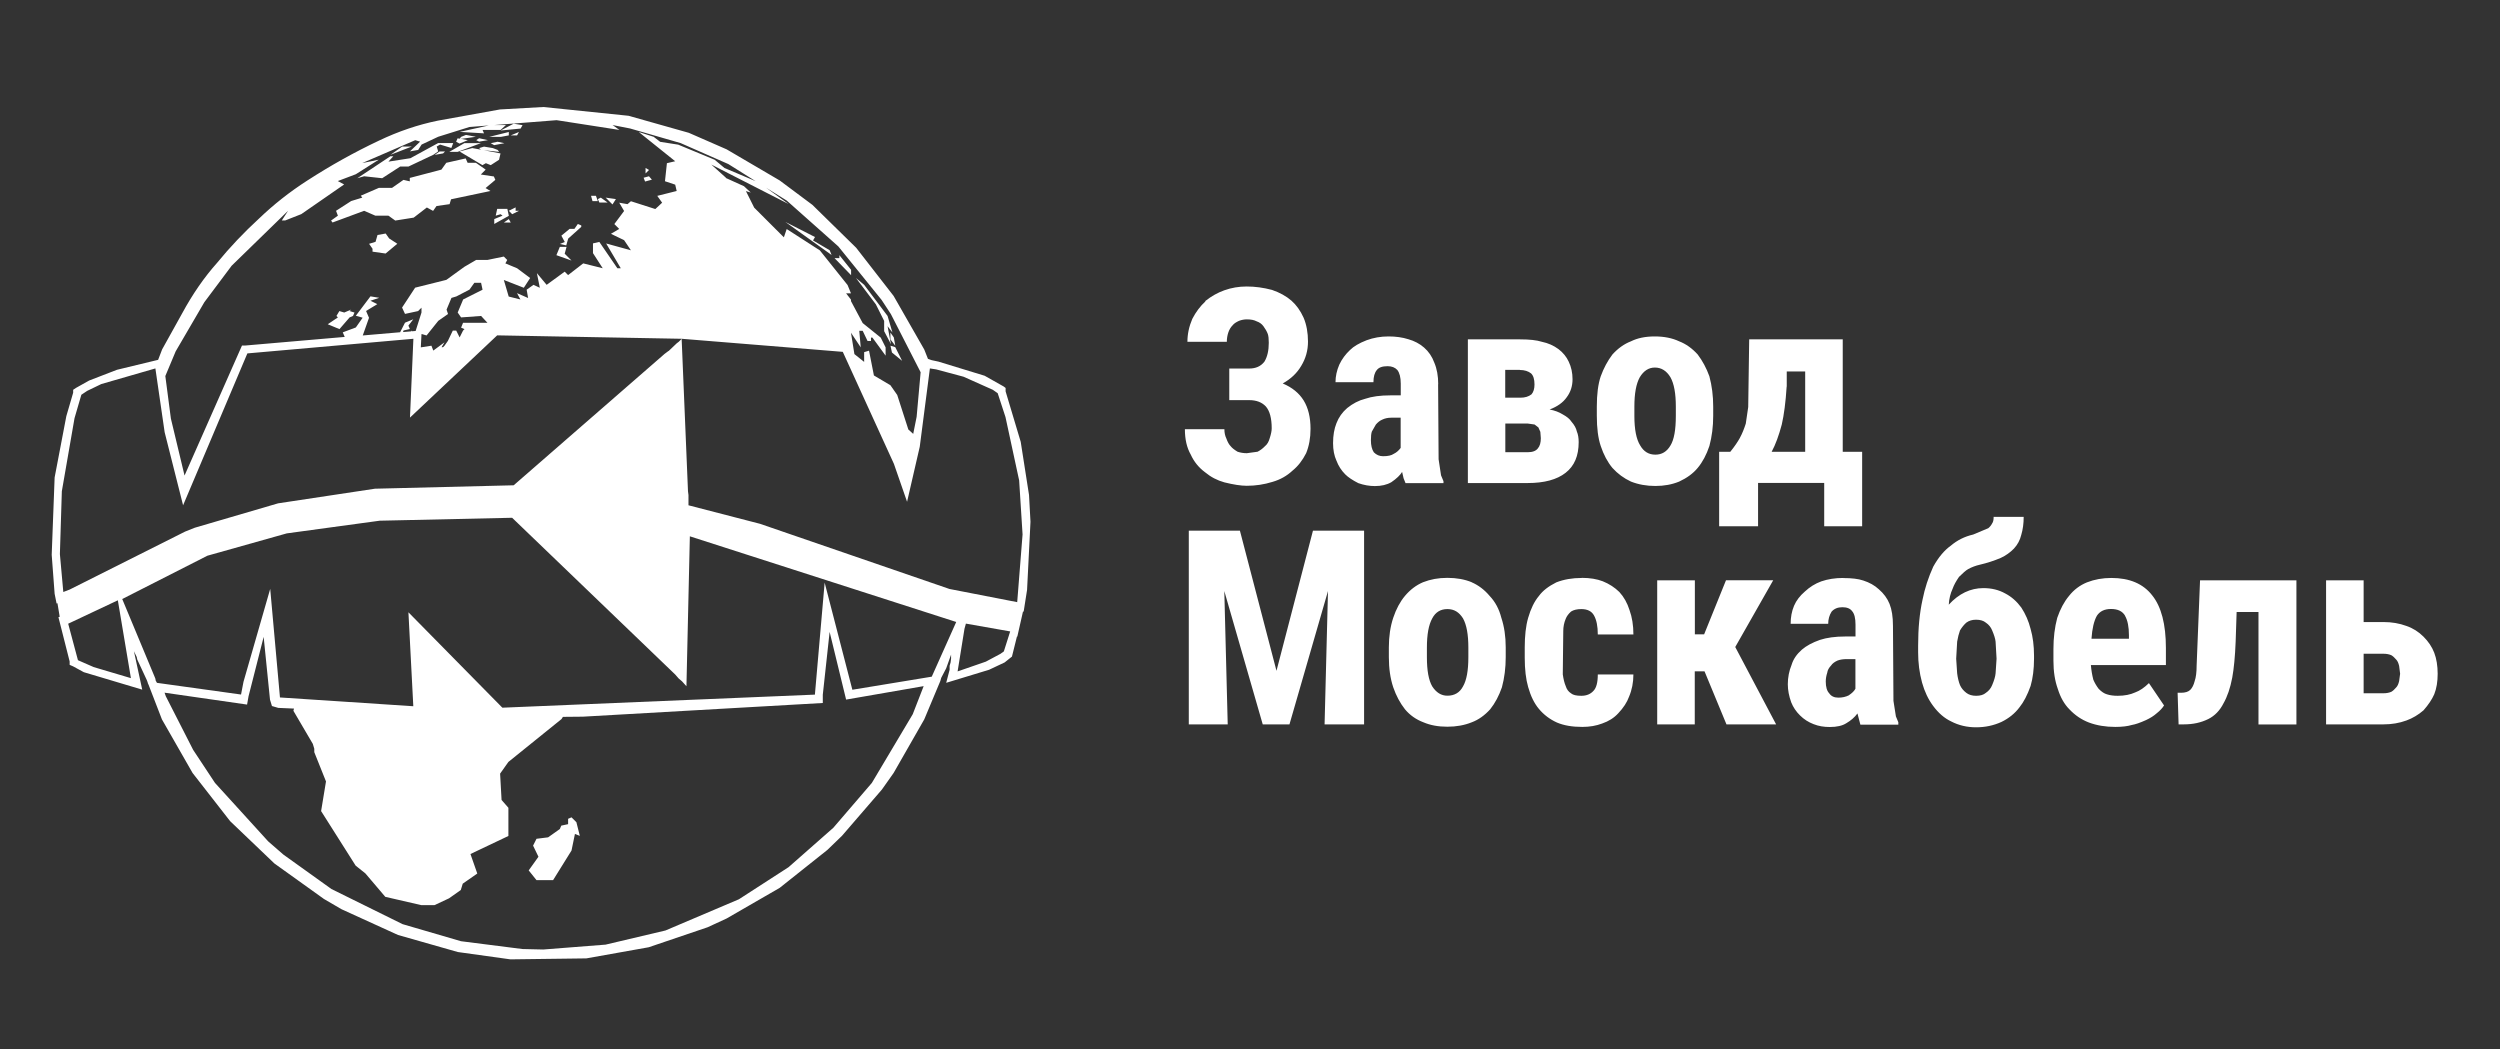 <?xml version="1.0" encoding="UTF-8"?>
<svg xmlns="http://www.w3.org/2000/svg" version="1.1" viewBox="0 0 256.29 107.59">
  <rect x="0" y="0" width="256.29" height="107.59" fill="#333333" stroke="none"/>
  <path stroke-width="0px" fill="#fff" d="M70.63,13.62l-6.19-1.75-8.74-.9-4.44.25-6.38,1.15c-2.01.41-4.03,1.09-6.04,2.05-2.5,1.18-4.94,2.54-7.34,4.09-1.82,1.17-3.46,2.47-4.94,3.89-1.56,1.43-3,2.95-4.3,4.54-1.32,1.48-2.52,3.21-3.59,5.19l-2.05,3.69-.41,1.07-4.22,1.02-2.85,1.1-1.34.75-.3.2v.3l-.7,2.4-1.2,6.29-.3,7.93.3,3.99.2,1,.09-.03.23,1.39-.13.04,1.15,4.54v.35l.35.15,1.1.6,5.99,1.79-.85-3.94.29.6.05.25.98,2.11.08.21.03.12.07.15,1.37,3.55,3.14,5.49,3.85,4.94,4.54,4.34,5.08,3.64,1.8,1.05,5.79,2.64,6.14,1.75,5.39.75,7.78-.1,6.39-1.14,6.04-2.05,1.95-.9,5.44-3.14,4.89-3.89,1.5-1.45,4.09-4.74,1.2-1.7,3.14-5.49,1.65-3.94.09-.32.51-.98.5-1.4v.4l-.05.4-.1.35v.4l-.35,1.34,4.4-1.34,1.59-.75.75-.6.51-2.05h.04l.58-2.56h.07s.35-2.23.35-2.23l.35-6.98-.15-2.75-.85-5.44-1.55-5.18v-.35l-.2-.15-1.95-1.1-4.74-1.45-.7-.15-.37-.13-.38-.96-3.14-5.49-3.84-4.94-4.49-4.4-3.35-2.5-5.44-3.19-3.89-1.7M67.03,14.03l-1.55-.5,3.74,3-.85.2-.2,1.85,1.05.35.15.65-1.99.5.5.7-.7.65-2.5-.8-.35.3-.85-.15.5.85-1,1.34.5.5-.85.5,1.35.65.7,1.04-2.54-.7,1.5,2.54h-.35l-1.85-2.7-.65.15v1l1,1.55-2-.5-1.55,1.2-.35-.35-1.85,1.35-1-1.2.3,1.5-.65-.3-.7.5.15.85-1.14-.5.35.65-1.2-.3-.5-1.7,2.05.8.65-1-1.34-1-1.2-.5.19-.35-.35-.35-1.69.35h-1.15l-1.2.7-1.85,1.34-3.2.8-1.34,2.04.3.65,1.34-.29.35-.35v.5l-.6,1.89-.39.03v-.08l-.07.09-.83.07.05-.16.65-.15-.15-.35.5-.65-.85.35-.5.98-3.83.33.64-1.81-.3-.7,1.15-.7-.7-.35.9-.3-.9-.15-1.5,1.99.7.2-.7,1-1.34.5.2.47-10.18.88h-.35l-5.89,13.33-1.4-5.84-.57-4.36,1.06-2.53,2.94-5.04,2.8-3.74,5.79-5.64-.65,1h.35l1.65-.65,4.39-3.04-.65-.35,1.85-.7,2.35-1.49-1.7.35,5.44-2.35.5.15-1.05,1,.85-.15.35-.55,1.7-.8,3.2-1,1.99-.16-2.99.66,2.5.15-.15-.35h1.85l.55-.5h-1.19l6.38-.5,6.44,1-.7-.5,1.79.35,5.19,1.5,4.89,2.15,2.79,1.75-3.19-1.35-1-.84-3.74-1.55-1.85-.29-.65-.5M74.42,18.22l-1.5-1.35,7.93,4.05-2.32-1.68,2.12,1.32,5.29,4.7,4.44,5.49.95,1.45,3.05,5.96-.41,4.57-.35,1.75-.5-.45-1.14-3.54-.7-1-1.69-1-.5-2.54-.5.15v1l-1-.8-.35-2.19,1,1.5-.15-1.7h.35l.5,1.05h.35v-.35h.15l1.35,1.85v-.85l-.5-1-1.85-1.49-1.2-2.25v-.15l-.5-.65h.5l-.35-.85-2.84-3.55-3.4-2.19-.29.85-3.04-3.04-.85-1.7.5.15-.7-.65-1.85-.84M68.53,35.98l-.4.3-15.47,13.47-14.22.35-9.93,1.5-8.54,2.5-1,.4-11.83,5.94-.65.25-.35-3.89.2-6.44,1.3-7.49.7-2.4.6-.4,1.45-.7,5.54-1.6.95,6.54,1.89,7.49,6.59-15.57,17.02-1.5-.35,8.08,8.94-8.43,18.91.35,16.52,1.34,5.24,11.48,1.35,3.89,1.3-5.64,1.04-8.03.65.1,2.8.75,3,1.34.5.35.8,2.45,1.4,6.49.35,5.54-.55,6.94-6.94-1.35-19.42-6.68-7.34-1.9v-1.05l-.05-.39-.65-15.62-.3.3-.2.15-.84.8M84.35,72.07v-.85l.7-6.44,1.69,6.94,7.95-1.38-1.12,2.88-4.19,7.04-3.95,4.6-4.59,4.04-5.09,3.29-7.53,3.2-6.14,1.45-6.39.5-2.14-.05-6.29-.8-5.99-1.75-7.29-3.6-4.94-3.54-1.55-1.35-5.45-5.99-2.24-3.39-2.8-5.49-.13-.37,8.46,1.22.15-.85,1.55-6.09.65,6.44.2.65.65.19,1.61.07-.06.23,1.99,3.39.15.5v.35l1.2,3-.5,3.04,3.54,5.59,1,.8,2.04,2.4,3.69.85h1.35l1.5-.7,1.2-.85.2-.65,1.49-1.04-.7-2,3.89-1.85v-2.89l-.7-.8-.15-2.7.85-1.2,5.44-4.39.15-.23,2.05-.02,24.55-1.4M98.87,64.48l.15-.55,4.54.8-.65,2.05-.35.25-1.5.8-2.89,1,.7-4.34M98.02,63.78l-2.5,5.59-8.14,1.34-2.84-10.98-1,11.48-32.04,1.34-9.63-9.78.5,9.63-13.67-.9-1-11.13-2.74,9.53-.25,1.3-8.64-1.2v-.05l-.1-.15-.05-.25-3.39-8.14,8.73-4.44,8.14-2.29,9.53-1.3,13.57-.3,16.72,16.07.35.4.35.3.45.5.35-15.37,27.3,8.78M49.32,29l.15.7-1.99,1-.56,1.34.35.5,2.05-.15.65.7h-2.5l-.2.5.35.15-.15.15-.35.7-.35-.7h-.35l-.5,1.05-.35.5-.15.15h-.15l.3-.5-1.15.85-.19-.5-1.09.17.07-1.34.02-.03.5.15,1.2-1.5,1-.7-.15-.45.5-1.2.5-.15,1.35-.7.5-.7h.7M9.59,68.38l-1.6-.7-1-3.74,5.09-2.4,1.34,7.98-3.84-1.14M55,85.99l-.35.7.55,1.14-1,1.4.8,1h1.7l1.89-3.04.35-1.7.5.2-.35-1.4-.5-.5-.35.15v.55l-.7.15-.15.35-1.2.85-1.2.15M91.28,34.79l.5.65-.15-.85-.35-.5v.7M91.79,35.59l-.5-.15.15.7,1.04.85-.7-1.4M88.59,29.2l-.84-.7,2.04,2.7.85,1.7v1.05l.7,1.34-.35-1.85.5.65-.5-1.7-2.4-3.19M85.05,25.65l-1.7-1,.2-.35-3.04-1.55,4.74,3.39-.2-.5M86.05,26.16v.3h-.5l1.7,1.75v-.55l-1.2-1.5M52.16,22.11l-.15-.7h-1.04l-.15.7.5-.15.2.15-.85.35v.5l1.5-.84M52.51,21.96l.7-.35h-.35v-.35l-.7.35.35.35M52.36,22.81l-.2-.35-.5.35h.7M58.09,25.31h-.7l-.35.85,1.55.55-.7-.7.19-.7M58.9,23.46h-.5l-.85.7.35.65-.5.2.65.15.2-.7,1.34-1.2v-.15l-.35-.15-.35.5M34.49,32.39l.15.15-1.04.7,1.2.5,1.04-1.2.35-.15.15-.35-.5-.15.15-.15-.7.3-.5-.15-.3.5M37.84,25l.35.5v.3l1.34.19,1.2-1-.84-.55-.35-.5-.84.15-.2.7-.65.2M50.66,14.88l1.05-.2-.7-.15-.7.15.35.2M53.01,13.88l.19-.35-.84.35h.65M53.56,12.83l-.9-.15-1.34.7,2.05-.2.2-.35M50.16,14.03h1.2l.8-.15v-.35l-2,.5M46.07,15.57h.84l2.4-.9h-1.7l-1.55.9M45.42,15.73l.2-.2h-.56l-.5.35.85-.15M48.41,15.18l-1.3.35,2.35,1.4.35-.2.5.2.85-.55.15-.65-1.71-.33,1.57.17-.15-.2-.5-.19-.9-.15-.5.15.17.16-.87-.16M48.82,14.37l.3.15.9-.15-.9-.2-.3.2M40.18,19.26h-1.34l-1.85.8.15.2-1.14.35-1.55,1,.19.5-.7.5.15.2,3.24-1.2,1.15.5h1.34l.7.5,1.89-.3,1.35-1.04.64.35.35-.5,1.34-.19.15-.5,4.04-.85-.5-.3,1-.84-.15-.35-1.34-.2.5-.5-1-.7h-.85l-.2-.45-1.99.45-.5.7-3.24.85v.35l-.65-.15-1.2.84M41.03,17.07h.85l2.54-1.2.5-.35-.15-.5.35-.2,1.15.35.19-.5h-1.55l-2.84,1.55-2.25.35.5-.55h-.3l-3.39,2.25.7-.2,1.85.2,1.85-1.2M42.23,15.02h-1l-1.2.85,2.19-.85M48.82,14.03l-1.05-.2-.5.2-.15.19-.21-.04-.15.35.35.19.85-.35-.77-.15h.22l1.4-.2M65.98,18.22l.15.39.7-.19-.3-.35-.55.15M66.53,17.42l-.35-.2v.56l.35-.35M63.14,20.41l-1.05-.15.7.7.35-.55M61.44,20.76h.85l-.7-.5-.3.15.15.35M60.59,20.07l.15.55h.55l-.2-.55h-.5Z"/>
  <path stroke-width="0px" fill="#fff" d="M139.85,54.4h-5.25l-3.74,14.37-3.75-14.37h-5.24v19.86h3.99l-.35-13.67,3.94,13.67h2.74l3.95-13.67-.35,13.67h4.05v-19.86M123.58,30.89c-.54.5-.99,1.1-1.35,1.8-.33.77-.5,1.55-.5,2.35h4.04c0-.33.05-.65.15-.95.1-.3.25-.55.45-.75.13-.17.35-.31.65-.45.27-.1.54-.15.8-.15.43,0,.76.07,1,.2.3.1.53.27.7.5.2.27.35.53.45.8.07.2.1.5.1.9,0,.8-.15,1.45-.45,1.94-.37.47-.88.7-1.55.7h-2.05v3.24h2.05c.73,0,1.3.22,1.7.65.4.46.6,1.21.6,2.24,0,.27-.07.6-.2,1-.1.37-.26.65-.5.84-.23.24-.48.42-.75.56l-1.1.15c-.33,0-.65-.05-.95-.15-.33-.2-.57-.39-.7-.56-.17-.17-.32-.43-.45-.8-.13-.27-.2-.58-.2-.95h-4.05c0,1.03.2,1.9.6,2.6.33.73.82,1.33,1.45,1.8.6.5,1.27.85,2,1.05.93.23,1.7.35,2.29.35.9,0,1.78-.13,2.64-.4.8-.23,1.48-.62,2.05-1.15.57-.46,1.03-1.06,1.4-1.79.3-.73.45-1.56.45-2.5,0-1.16-.23-2.13-.7-2.9-.47-.76-1.18-1.34-2.15-1.75.83-.46,1.46-1.06,1.89-1.79.47-.77.7-1.6.7-2.5s-.15-1.75-.45-2.45c-.33-.73-.75-1.31-1.25-1.75-.53-.46-1.2-.83-1.99-1.1-.87-.23-1.73-.35-2.6-.35-.8,0-1.56.13-2.29.39-.67.24-1.32.6-1.95,1.1M204.38,53c0,.3-.05.52-.15.65-.1.2-.24.37-.4.5l-1.55.65c-.87.2-1.63.58-2.29,1.14-.66.47-1.26,1.18-1.8,2.15-.5,1.1-.87,2.23-1.1,3.39-.3,1.36-.45,2.93-.45,4.7v.7c0,1.07.13,2.1.4,3.09.26.93.64,1.73,1.14,2.4.54.73,1.15,1.26,1.85,1.59.77.4,1.62.6,2.55.6s1.79-.18,2.6-.55c.76-.37,1.38-.87,1.85-1.5.43-.53.81-1.26,1.14-2.19.23-.8.35-1.73.35-2.8v-.3c0-1.03-.12-1.94-.35-2.74-.2-.8-.52-1.53-.95-2.19-.46-.63-1.01-1.12-1.65-1.45-.66-.37-1.41-.55-2.24-.55-1.33,0-2.52.57-3.55,1.7.03-.6.17-1.15.4-1.65.13-.37.35-.76.65-1.2.4-.4.71-.67.94-.8.37-.2.76-.35,1.2-.45.73-.17,1.45-.4,2.15-.7.5-.23.95-.55,1.34-.95.37-.4.62-.86.75-1.4.17-.57.25-1.18.25-1.85h-3.1M200.64,69.03l-.1-1.5.1-1.75c.07-.43.17-.82.29-1.15.2-.33.42-.6.65-.8.27-.2.6-.3,1-.3.43,0,.76.1,1,.3.3.2.52.47.65.8.2.47.32.85.35,1.15l.1,1.75-.1,1.5c-.03.33-.15.73-.35,1.2-.13.33-.35.6-.65.8-.23.2-.56.3-1,.3-.4,0-.74-.1-1-.3-.3-.23-.52-.5-.65-.8-.13-.33-.23-.73-.29-1.2M216.45,59.25c-.9,0-1.73.15-2.5.45-.73.3-1.35.76-1.85,1.4-.5.6-.89,1.34-1.2,2.24-.26.97-.39,2.03-.39,3.2v1.2c0,1.1.15,2.06.45,2.89.27.87.67,1.57,1.2,2.1.57.6,1.23,1.05,1.99,1.34.8.3,1.7.45,2.7.45.7,0,1.27-.07,1.7-.2.37-.06.85-.23,1.45-.5.43-.2.8-.43,1.1-.7.33-.26.58-.53.75-.8l-1.55-2.29c-.47.46-.93.78-1.4.95-.5.23-1.1.35-1.8.35-.43,0-.8-.05-1.1-.15-.26-.07-.55-.25-.85-.56-.23-.3-.41-.61-.55-.94-.13-.5-.21-1-.25-1.5h7.69v-1.75c0-2.43-.47-4.23-1.4-5.39-.93-1.2-2.33-1.79-4.19-1.79M217.85,63.13c.27.47.4,1.14.4,2v.35h-3.84c.07-1.03.25-1.81.55-2.35.3-.46.78-.7,1.45-.7.7,0,1.18.23,1.45.7M150.88,59.69c-.73-.3-1.56-.45-2.5-.45s-1.73.15-2.5.45c-.7.3-1.31.76-1.85,1.4-.5.6-.9,1.34-1.2,2.24-.3.9-.45,1.92-.45,3.04v1c0,1.16.15,2.19.45,3.09.3.87.7,1.61,1.2,2.25.5.6,1.13,1.05,1.9,1.34.7.3,1.51.45,2.44.45s1.76-.15,2.5-.45c.7-.26,1.33-.71,1.9-1.34.5-.63.9-1.38,1.2-2.25.26-.96.39-1.99.39-3.09v-1c0-1.13-.15-2.14-.45-3.04-.23-.9-.63-1.64-1.2-2.24-.53-.63-1.15-1.1-1.85-1.4M146.83,63.39c.33-.63.85-.95,1.55-.95s1.2.32,1.6.95c.37.66.55,1.66.55,2.99v1c0,1.36-.18,2.36-.55,2.99-.33.63-.87.95-1.6.95-.63,0-1.14-.32-1.55-.95-.37-.63-.55-1.63-.55-2.99v-1c0-1.33.18-2.33.55-2.99M162.15,59.25c-.96,0-1.83.15-2.6.45-.8.4-1.4.86-1.79,1.4-.47.56-.83,1.31-1.1,2.24-.24.83-.35,1.85-.35,3.04v1.05c0,1.2.12,2.2.35,3,.26.93.63,1.68,1.1,2.24.5.6,1.12,1.07,1.85,1.4.7.3,1.56.45,2.6.45.76,0,1.44-.12,2.04-.35.67-.23,1.22-.58,1.65-1.05.53-.56.9-1.13,1.1-1.69.3-.7.45-1.47.45-2.29h-3.65c0,.83-.15,1.39-.45,1.69-.3.33-.71.5-1.24.5-.5,0-.85-.08-1.05-.25-.27-.17-.45-.42-.55-.75-.13-.3-.23-.7-.3-1.2l.05-4.44c0-.43.08-.85.25-1.25.1-.26.28-.51.55-.75.27-.17.62-.25,1.05-.25.63,0,1.06.22,1.3.65.26.46.39,1.11.39,1.95h3.65c0-.93-.13-1.76-.4-2.5-.23-.73-.58-1.35-1.04-1.85-.47-.46-1.03-.83-1.7-1.1-.6-.23-1.31-.35-2.15-.35M173.74,59.49h-3.85v14.77h3.85v-5.44h1l2.25,5.44h5.09l-4.19-7.93,3.89-6.84h-4.84l-2.24,5.54h-.95v-5.54M188.96,59.25c-.83,0-1.58.12-2.25.35-.63.23-1.19.58-1.69,1.05-.5.43-.87.91-1.1,1.45-.24.57-.35,1.18-.35,1.85h3.85c0-.47.12-.89.35-1.25.27-.3.63-.45,1.1-.45s.8.13,1,.4c.24.27.35.73.35,1.4v1.2h-1.05c-1.03,0-1.9.12-2.6.35-.77.27-1.38.6-1.85,1-.53.47-.88.98-1.05,1.55-.26.63-.39,1.3-.39,2,0,.6.12,1.21.35,1.85.2.5.5.95.9,1.34.4.4.87.7,1.4.9.5.2,1.05.29,1.65.29.73,0,1.3-.13,1.7-.39.46-.27.85-.6,1.14-1l.3,1.15h3.89v-.25l-.25-.6-.25-1.59-.05-7.69c0-.93-.12-1.68-.35-2.25s-.6-1.07-1.1-1.5c-.43-.4-.97-.7-1.6-.9-.5-.17-1.18-.25-2.05-.25M189.56,71.27c-.33.17-.7.25-1.1.25-.43,0-.74-.15-.94-.45-.23-.24-.35-.64-.35-1.2,0-.3.05-.6.15-.9.03-.26.17-.51.4-.75.13-.2.35-.36.65-.5.26-.1.58-.15.94-.15h.9v3.04c-.13.24-.35.45-.65.65M178.38,44.87c-.24.43-.57.92-1,1.45h-1.14v7.63h3.99v-4.44h6.78v4.44h3.89v-7.63h-1.99v-11.53h-9.59l-.1,6.94-.25,1.7c-.17.53-.36,1.01-.6,1.45M183.17,39.63v-1.55h1.89v8.24h-3.44c.4-.74.74-1.67,1.04-2.8.23-1,.4-2.3.5-3.89M167.2,34.99c-.7.27-1.33.72-1.9,1.35-.5.66-.9,1.41-1.2,2.24-.27.8-.4,1.83-.4,3.1v.95c0,1.26.13,2.29.4,3.09.3.9.7,1.65,1.2,2.25.54.6,1.17,1.06,1.9,1.4.76.3,1.59.45,2.5.45s1.71-.15,2.44-.45c.8-.37,1.43-.83,1.9-1.4.5-.6.9-1.35,1.2-2.25.26-.96.39-1.99.39-3.09v-.95c0-1.1-.13-2.13-.39-3.1-.3-.83-.7-1.58-1.2-2.24-.57-.63-1.2-1.08-1.9-1.35-.7-.33-1.53-.5-2.5-.5s-1.78.17-2.44.5M167.55,42.63v-.95c0-1.33.18-2.33.55-3,.4-.66.91-1,1.55-1,.66,0,1.2.33,1.6,1,.37.66.55,1.66.55,3v.95c0,1.43-.18,2.44-.55,3.04-.37.63-.88.94-1.55.94s-1.19-.31-1.55-.94c-.4-.63-.6-1.65-.6-3.04M155.82,34.79h-5.34v14.73h6.13c1.7,0,3-.35,3.89-1.05.9-.7,1.34-1.74,1.34-3.14,0-.43-.06-.8-.19-1.1-.07-.33-.25-.66-.55-1-.17-.27-.47-.52-.9-.75-.37-.23-.81-.4-1.34-.5.8-.3,1.38-.72,1.75-1.25.4-.53.6-1.15.6-1.85,0-.66-.13-1.26-.39-1.8-.23-.5-.58-.93-1.05-1.29-.5-.37-1.07-.62-1.7-.75-.53-.17-1.28-.25-2.24-.25M155.82,37.93c.46,0,.85.12,1.14.35.24.23.35.61.35,1.14,0,.43-.1.76-.3,1-.3.24-.68.35-1.15.35h-1.55v-2.85h1.5M156.62,43.42l.7.1.39.3.2.45.05.65c0,.46-.1.81-.3,1.04-.2.27-.55.4-1.05.4h-2.29v-2.94h2.29M147.44,39.38c0-.83-.13-1.57-.4-2.2-.23-.63-.58-1.14-1.05-1.55-.46-.4-1-.68-1.6-.85-.63-.2-1.31-.29-2.04-.29-.8,0-1.55.13-2.25.39-.77.3-1.33.63-1.7,1-.46.43-.83.93-1.1,1.5-.26.6-.39,1.2-.39,1.8h3.89c0-.57.12-.98.35-1.25.2-.26.56-.39,1.1-.39.43,0,.76.13,1,.39.23.3.35.76.35,1.4v1.2h-1.05c-1.06,0-1.92.12-2.59.35-.67.17-1.28.49-1.85.95-.5.43-.87.95-1.1,1.55-.23.57-.35,1.25-.35,2.05,0,.7.12,1.3.35,1.8.2.53.5,1,.9,1.4.3.3.75.6,1.34.9.57.2,1.13.3,1.7.3.66,0,1.23-.13,1.69-.4.54-.37.9-.72,1.1-1.05l.15.65.2.5h3.89v-.2l-.25-.6-.25-1.65-.05-7.68M140.65,44.22l.4-.7c.2-.23.41-.4.65-.5.26-.13.58-.2.94-.2h.95v3.1c-.2.27-.43.47-.7.6-.24.17-.6.25-1.1.25-.37,0-.68-.13-.95-.4-.2-.3-.3-.71-.3-1.24,0-.4.03-.7.1-.9M235.42,74.26v-14.77h-9.88l-.35,8.73c0,.7-.07,1.23-.2,1.6-.1.4-.25.7-.45.9-.2.2-.52.3-.95.3h-.35l.1,3.24h.55c.93,0,1.76-.18,2.5-.55.66-.33,1.18-.87,1.55-1.6.4-.7.7-1.58.9-2.64.17-.93.29-2.16.35-3.69l.1-3.04h2.24v11.53h3.89M242.31,59.49h-3.85v14.77h5.89c.83,0,1.62-.13,2.35-.4.63-.23,1.22-.58,1.75-1.04.5-.57.87-1.12,1.1-1.65.24-.6.35-1.3.35-2.1s-.12-1.55-.35-2.15c-.23-.6-.6-1.15-1.1-1.65-.5-.5-1.08-.87-1.75-1.1-.73-.27-1.51-.4-2.35-.4h-2.04v-4.29M242.31,71.07v-4.05h2.04c.3,0,.57.05.8.15.17.1.33.25.5.45.13.13.23.35.3.65l.1.8-.1.75c-.07.3-.17.52-.3.65-.17.2-.33.35-.5.45-.23.1-.5.15-.8.15h-2.04Z"/>
</svg>
